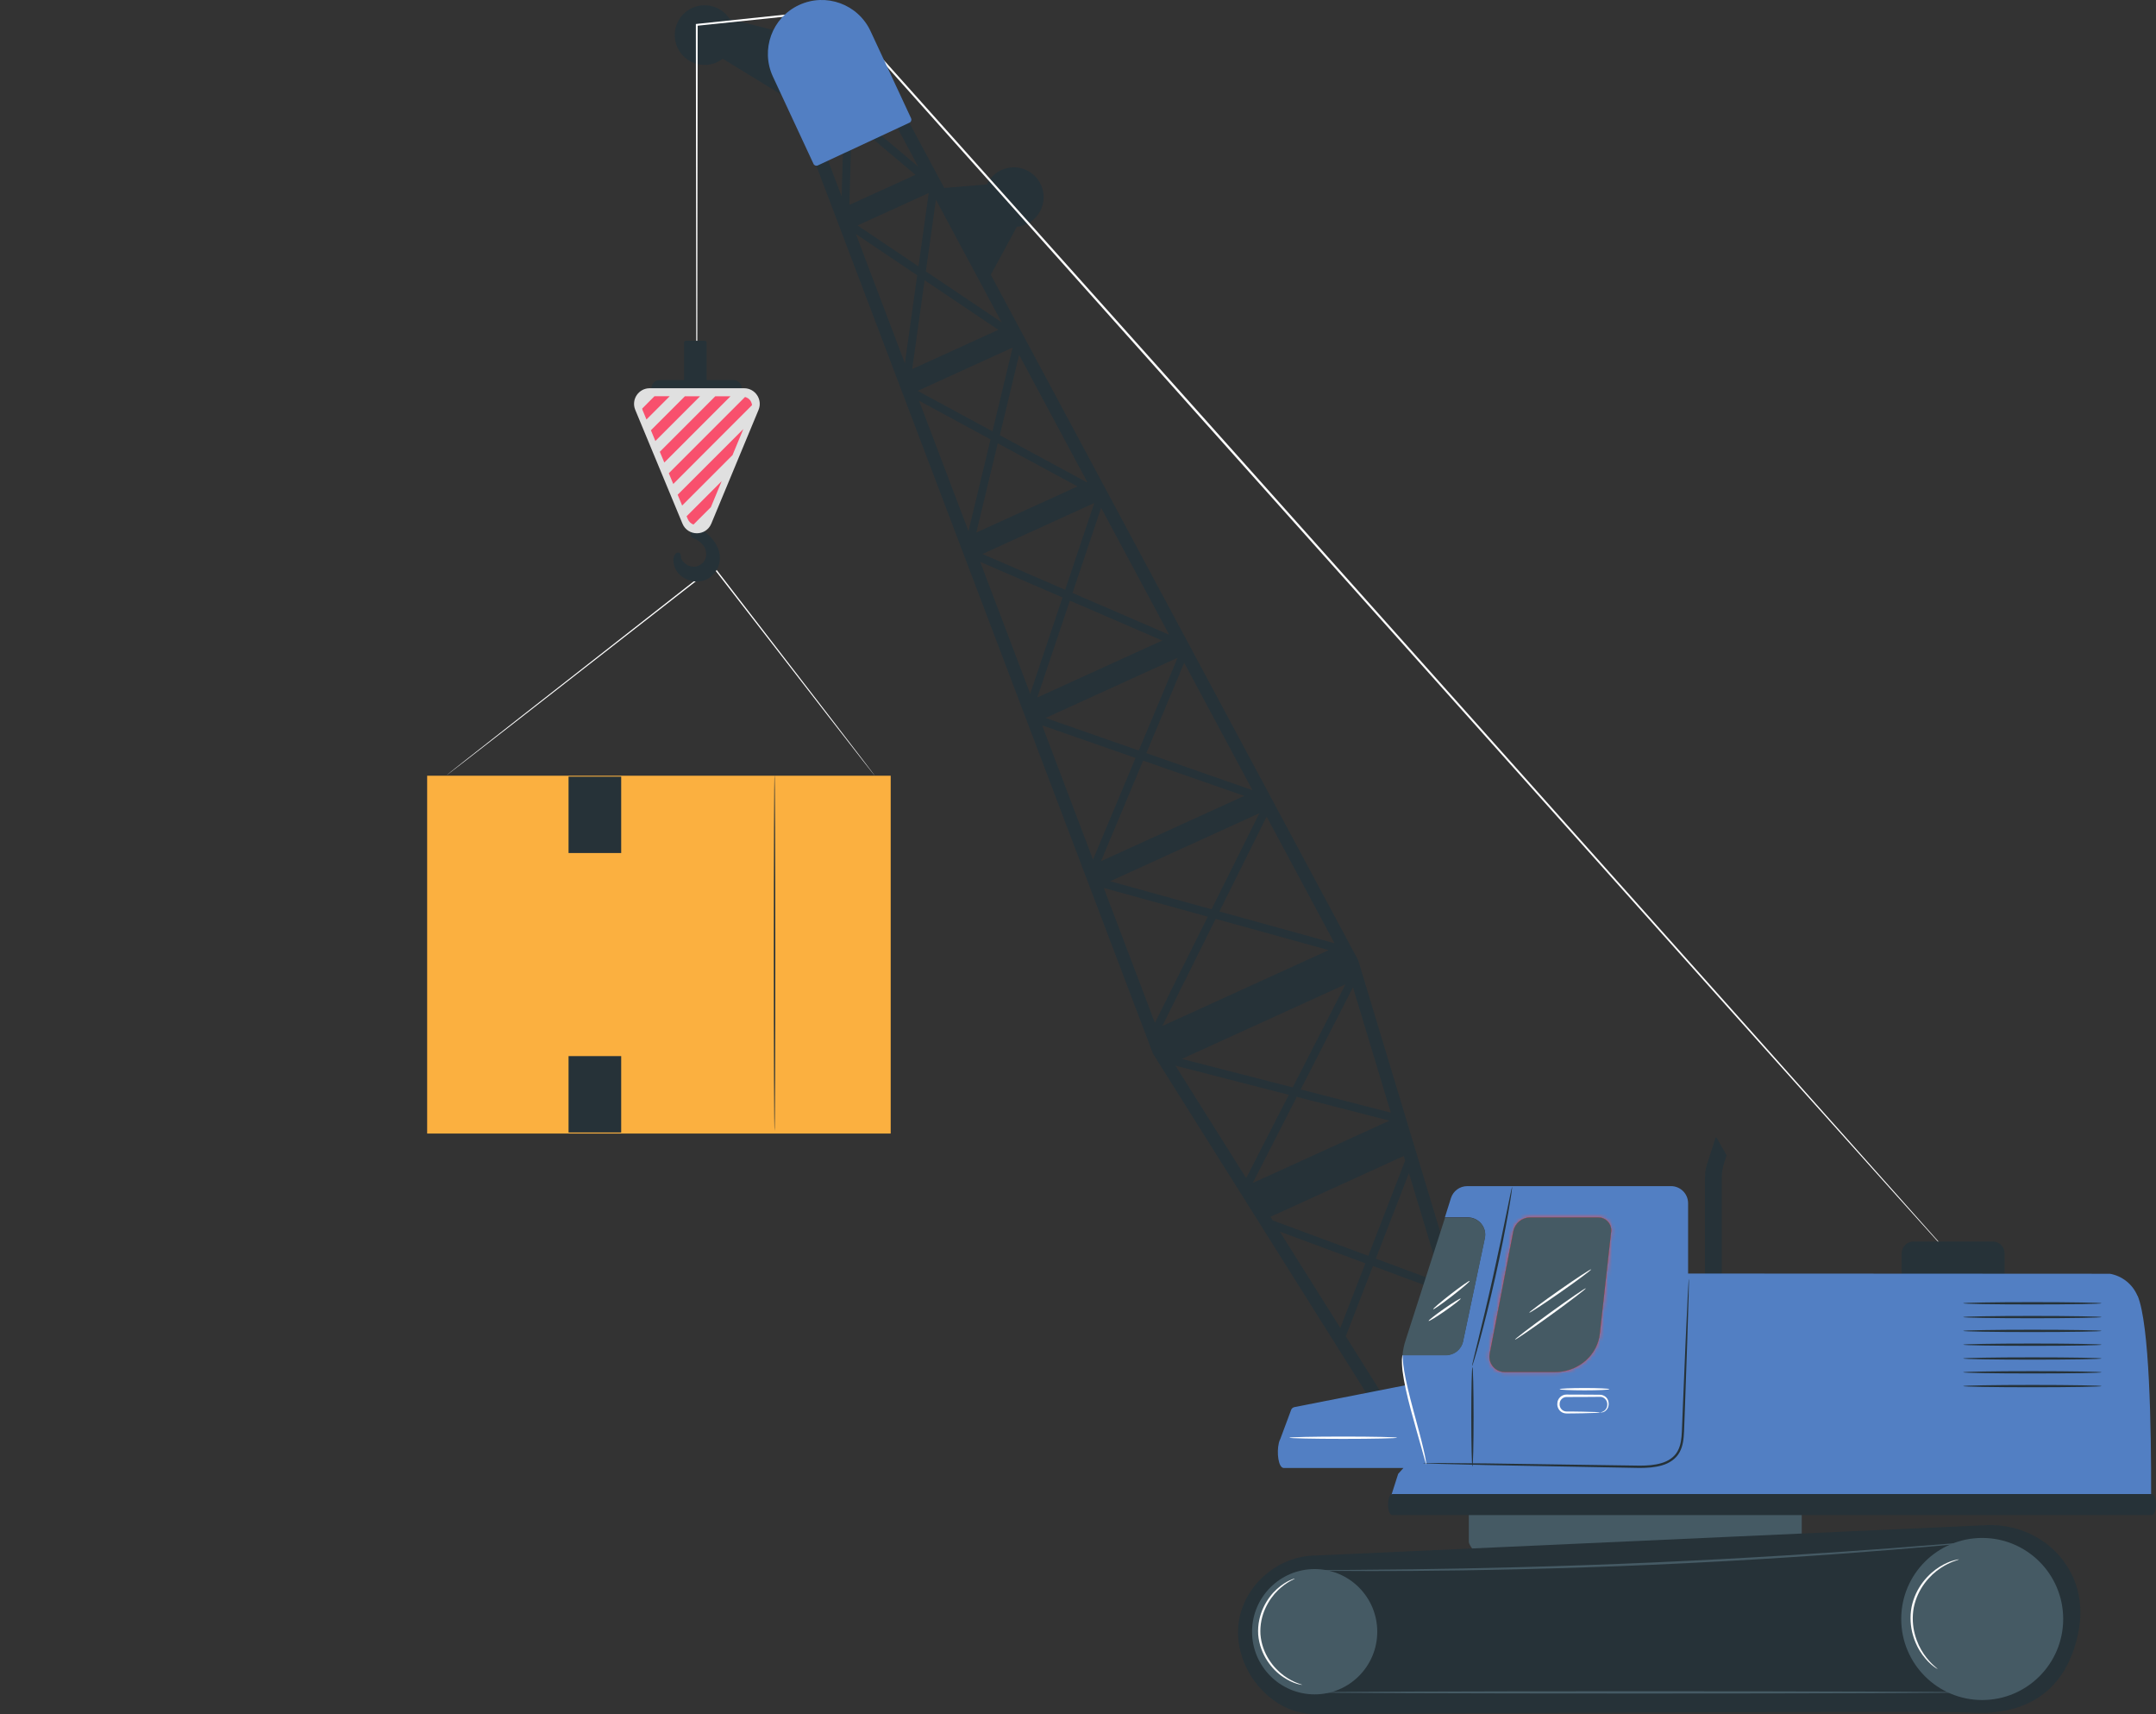 <svg width="541" height="430" viewBox="0 0 541 430" fill="none" xmlns="http://www.w3.org/2000/svg">
<rect x="0" y="0" width="541" height="430" fill="#333333" stroke="none"/>
<g clip-path="url(#clip0_3487_10041)">
<path d="M219.528 194.616C219.528 194.616 219.455 194.536 219.317 194.369C219.177 194.194 218.971 193.94 218.706 193.609C218.168 192.928 217.381 191.927 216.366 190.634C214.333 188.024 211.396 184.249 207.745 179.562C200.445 170.146 190.312 157.058 178.941 142.387L179.015 142.401C177.34 143.705 175.556 145.098 173.752 146.504C156.723 159.776 141.31 171.79 130.146 180.495C124.571 184.824 120.055 188.325 116.932 190.752C115.374 191.954 114.166 192.887 113.339 193.517C112.931 193.824 112.619 194.066 112.403 194.226C112.191 194.386 112.082 194.458 112.082 194.458C112.082 194.458 112.188 194.361 112.398 194.192C112.614 194.015 112.927 193.765 113.331 193.441C114.159 192.786 115.368 191.828 116.923 190.601C120.047 188.149 124.561 184.598 130.135 180.219C141.296 171.488 156.71 159.433 173.737 146.111C175.541 144.705 177.324 143.312 179.001 141.999L179.044 141.965L179.077 142.005C190.43 156.731 200.551 169.85 207.836 179.304C211.468 184.038 214.394 187.852 216.414 190.493C217.416 191.817 218.197 192.833 218.727 193.537C218.985 193.884 219.185 194.154 219.323 194.337C219.458 194.52 219.52 194.623 219.52 194.623L219.528 194.616Z" fill="white"/>
<path d="M261.194 46.359C259.486 42.594 255.053 40.941 251.29 42.65C249.616 43.41 248.354 44.728 247.628 46.27L235.961 47.23L247.762 70.499L255.154 56.893C255.946 56.815 256.739 56.614 257.498 56.267C261.261 54.558 262.913 50.123 261.205 46.359H261.194Z" fill="#263238"/>
<path d="M193.846 12.646L201.461 9.395L183.094 4.771C181.956 2.983 180.069 1.699 177.802 1.386C173.716 0.827 169.942 3.698 169.384 7.798C168.826 11.886 171.695 15.662 175.793 16.22C177.858 16.5 179.834 15.908 181.353 14.735L198.804 25.414L193.846 12.657V12.646Z" fill="#263238"/>
<path d="M340.846 241.038L340.802 240.882L214.782 5.82L214.068 4.49L194.205 13.538L289.264 264.195L289.32 264.34L345.915 354.375L347.065 354.207L348.371 354.017L349.399 353.861L337.686 335.24L344.519 317.601L362.64 324.315L370.623 350.733L371.572 350.588L372.778 350.409L373.839 350.253L340.846 241.027V241.038ZM348.997 279.13L326.376 273.31L339.495 247.674L348.997 279.119V279.13ZM324.378 272.796L296.555 265.647L337.62 246.925L324.378 272.796ZM334.884 236.648L305.978 228.661L317.835 204.857L334.884 236.659V236.648ZM304.002 228.114L278.557 221.076L316.015 204.008L304.013 228.114H304.002ZM314.285 198.233L287.645 188.939L297.146 166.262L314.285 198.233ZM285.747 188.28L262.356 180.114L295.494 165.011L285.747 188.28ZM293.373 159.236L269.122 148.758L276.301 127.4L293.373 159.236ZM267.269 147.954L246.513 138.984L274.593 126.182L267.28 147.954H267.269ZM272.818 120.91L272.684 120.977L250.879 109.181L255.724 89.018L272.818 120.91ZM251.348 80.863L232.322 68.084L234.846 50.089L251.348 80.875V80.863ZM230.469 66.833L215.173 56.556L233.048 48.413L230.469 66.833ZM214.269 11.695L230.413 41.822L213.8 27.826L214.257 11.706L214.269 11.695ZM211.187 49.262L199.475 18.375L211.779 28.741L211.187 49.262ZM211.846 26.172L198.66 15.058L212.348 8.824L211.857 26.172H211.846ZM213.733 30.395L229.71 43.855L213.13 51.407L213.733 30.384V30.395ZM214.76 58.712L230.156 69.056L227.064 91.151L214.76 58.712ZM232.01 70.307L250.51 82.74L228.895 92.593L232.01 70.307ZM254.094 87.186L249.036 108.209L230.257 98.055L254.094 87.197V87.186ZM230.614 100.524L248.556 110.231L243.018 133.242L230.614 100.535V100.524ZM250.376 111.214L270.373 122.027L244.983 133.6L250.365 111.214H250.376ZM245.944 140.95L266.621 149.886L258.504 174.048L245.955 140.95H245.944ZM268.463 150.68L291.631 160.688L260.291 174.975L268.463 150.68ZM261.497 181.968L284.943 190.145L274.269 215.648L261.497 181.968ZM286.852 190.815L312.219 199.662L276.279 216.039L286.841 190.815H286.852ZM276.96 222.752L303.064 229.968L289.8 256.61L276.96 222.752ZM305.04 230.516L333.41 238.357L291.653 257.392L305.04 230.516ZM294.969 267.345L323.406 274.651L312.699 295.562L294.958 267.345H294.969ZM325.405 275.164L348.65 281.141L314.34 296.779L325.405 275.164ZM336.324 333.14L321.129 308.967L342.61 316.92L336.324 333.14ZM343.336 315.055L319.376 306.174L318.795 305.247L352.246 289.999L352.592 291.161L343.336 315.055ZM345.223 315.758L353.541 294.3L361.892 321.936L345.223 315.758Z" fill="#263238"/>
<path d="M174.844 117.035C174.844 117.035 174.822 116.364 174.81 115.046C174.81 113.728 174.788 111.773 174.777 109.238C174.766 104.121 174.743 96.626 174.71 87.008C174.688 67.761 174.654 40.058 174.609 6.234V6.021L174.81 5.999C185.819 4.837 197.71 3.586 210.181 2.279H210.315L210.404 2.357C237.312 32.44 268.864 67.728 302.46 105.294C354.79 163.895 402.152 216.933 436.44 255.337C453.556 274.551 467.411 290.1 476.991 300.846C481.77 306.219 485.476 310.397 488 313.235C489.25 314.653 490.199 315.726 490.847 316.463C491.483 317.189 491.807 317.58 491.807 317.58C491.807 317.58 491.461 317.222 490.802 316.507C490.143 315.781 489.172 314.709 487.91 313.313C485.365 310.487 481.636 306.342 476.824 300.992C467.21 290.268 453.31 274.763 436.138 255.606C401.817 217.235 354.399 164.23 302.024 105.674C268.451 68.119 236.921 32.82 210.036 2.715L210.248 2.793C197.777 4.089 185.886 5.318 174.866 6.468L175.067 6.245C175.022 40.069 174.989 67.761 174.967 87.019C174.944 96.637 174.922 104.133 174.9 109.249C174.888 111.796 174.877 113.739 174.866 115.057C174.855 116.364 174.833 117.046 174.833 117.046L174.844 117.035Z" fill="white"/>
<path d="M176.887 85.488H172.086C171.852 85.488 171.662 85.678 171.662 85.913V97.184C171.662 97.418 171.852 97.608 172.086 97.608H176.887C177.122 97.608 177.312 97.418 177.312 97.184V85.913C177.312 85.678 177.122 85.488 176.887 85.488Z" fill="#263238"/>
<path d="M184.068 99.485H165.523C164.384 99.485 163.457 98.558 163.457 97.418C163.457 96.279 164.384 95.352 165.523 95.352H184.068C185.206 95.352 186.133 96.279 186.133 97.418C186.133 98.558 185.206 99.485 184.068 99.485Z" fill="#263238"/>
<path d="M176.151 132.673L176.084 130.025L173.359 131.187C173.248 132.159 173.237 133.142 173.315 134.125C173.326 134.281 173.348 134.449 173.415 134.583C173.549 134.818 173.828 134.929 174.074 135.041C175.246 135.544 176.329 136.359 176.876 137.498C177.435 138.638 177.524 141.129 175.034 142.011C172.846 142.782 170.892 140.727 170.87 139.777C170.858 139.33 170.87 138.683 170.244 138.616C169.34 138.526 168.949 139.844 168.972 140.537C169.117 144.547 172.879 145.821 174.487 145.876C175.57 145.91 176.675 145.742 177.602 145.206C179.109 144.335 180.237 142.782 180.527 141.062C181.432 135.834 175.849 133.008 176.14 132.662L176.151 132.673Z" fill="#263238"/>
<path d="M178.484 131.366L190.341 102.825C191.413 100.245 189.515 97.397 186.724 97.397H163.021C160.229 97.397 158.331 100.234 159.403 102.825L171.249 131.366C172.589 134.583 177.144 134.583 178.484 131.366Z" fill="#E0E0E0"/>
<path d="M164.215 99.417L161.156 102.478C161.19 102.59 161.156 102.713 161.212 102.824L162.217 105.237L168.045 99.406H164.227L164.215 99.417Z" fill="#F8506D"/>
<path d="M175.66 99.418H171.853L163.334 107.941L164.45 110.633L175.66 99.418Z" fill="#F8506D"/>
<path d="M183.809 114.173L186.523 107.639L170.043 124.115L171.171 126.819L183.809 114.173Z" fill="#F8506D"/>
<path d="M181.096 120.697L172.287 129.51L172.589 130.225C172.868 130.895 173.381 131.365 174.018 131.588L178.383 127.22L181.096 120.686V120.697Z" fill="#F8506D"/>
<path d="M183.296 99.418H179.478L165.566 113.337L166.694 116.029L183.296 99.418Z" fill="#F8506D"/>
<path d="M188.701 101.641C188.667 101.25 188.522 100.859 188.299 100.513C187.975 100.022 187.484 99.742 186.948 99.586L167.822 118.721L168.939 121.413L188.712 101.63L188.701 101.641Z" fill="#F8506D"/>
<path d="M480.13 311.459H500.048C501.678 311.459 502.996 312.777 502.996 314.408V323.501H477.193V314.408C477.193 312.777 478.511 311.459 480.141 311.459H480.13Z" fill="#263238"/>
<path d="M432.064 320.507H427.832V295.328C427.832 294.211 428.011 293.105 428.346 292.044L430.467 285.454C430.512 285.331 430.679 285.308 430.746 285.42L433.247 289.832L432.588 291.877C432.242 292.96 432.052 294.1 432.052 295.25V320.496L432.064 320.507Z" fill="#263238"/>
<path d="M536.358 325.098C535.152 322.194 532.55 320.105 529.446 319.546L423.591 319.49V301.852C423.591 299.484 421.671 297.562 419.304 297.562H368.168C366.303 297.562 364.662 298.769 364.093 300.534L362.563 305.382H368.257C369.586 305.382 370.836 305.963 371.674 306.968C372.511 307.973 372.846 309.28 372.578 310.554L367.096 336.514C366.672 338.503 364.863 339.944 362.786 339.944H351.923C351.789 341.597 351.867 343.261 352.224 344.892L352.827 347.484L324.825 352.991C324.368 353.08 324.01 353.438 323.91 353.885L321.275 360.967C321.119 361.246 320.996 361.592 320.895 361.983V362.017C320.326 364.362 320.75 368.272 322.157 368.272H352.157L350.84 369.747L349.154 375.019H539.774C539.819 357.939 539.372 332.225 536.391 325.064L536.358 325.098ZM404.276 308.99L401.451 334.492C401.417 334.816 401.362 335.14 401.306 335.453C400.279 340.647 395.455 344.233 390.163 344.222H377.591C375.124 344.2 373.293 341.921 373.817 339.508L379.735 308.834C380.148 306.845 381.912 305.393 383.944 305.393H401.071C401.987 305.393 402.869 305.784 403.483 306.465C404.097 307.147 404.387 308.063 404.287 308.979L404.276 308.99Z" fill="#527FC3"/>
<path d="M451.134 387.755L370.031 388.894C369.506 388.894 368.568 387.33 368.568 386.805V377.746C368.568 377.221 368.993 376.785 369.529 376.785H451.145C451.669 376.785 452.105 377.21 452.105 377.746V386.805C452.105 387.33 451.681 387.766 451.145 387.766L451.134 387.755Z" fill="#455A64"/>
<path d="M404.275 308.98L401.45 334.482C401.417 334.806 401.361 335.13 401.305 335.443C400.278 340.637 395.455 344.223 390.162 344.212H377.591C375.123 344.189 373.292 341.911 373.817 339.498L379.734 308.823C380.147 306.835 381.911 305.383 383.943 305.383H401.071C401.986 305.383 402.868 305.774 403.482 306.455C404.096 307.137 404.387 308.053 404.286 308.969L404.275 308.98Z" fill="#E8505B"/>
<mask id="mask0_3487_10041" style="mask-type:luminance" maskUnits="userSpaceOnUse" x="373" y="305" width="32" height="40">
<path d="M404.275 308.98L401.45 334.482C401.417 334.806 401.361 335.13 401.305 335.443C400.278 340.637 395.455 344.223 390.162 344.212H377.591C375.123 344.189 373.292 341.911 373.817 339.498L379.734 308.823C380.147 306.835 381.911 305.383 383.943 305.383H401.071C401.986 305.383 402.868 305.774 403.482 306.455C404.096 307.137 404.387 308.053 404.286 308.969L404.275 308.98Z" fill="white"/>
</mask>
<g mask="url(#mask0_3487_10041)">
<path d="M364.092 300.546L352.648 336.124C351.733 338.961 351.587 341.988 352.213 344.915L357.114 367.658H423.613V301.864C423.613 299.496 421.692 297.574 419.325 297.574H368.19C366.325 297.574 364.684 298.781 364.114 300.546H364.092Z" fill="#E8505B"/>
</g>
<path d="M377.591 344.211C375.123 344.211 373.292 341.932 373.817 339.519L379.734 308.845C380.147 306.856 381.911 305.404 383.943 305.404H401.071C401.986 305.404 402.868 305.795 403.482 306.477C404.096 307.158 404.387 308.074 404.286 308.99L401.461 334.492C401.428 334.816 401.372 335.14 401.316 335.453C400.289 340.647 395.466 344.233 390.173 344.222H377.602L377.591 344.211Z" fill="#455A64"/>
<path d="M351.922 340.011C352.034 338.76 352.279 337.52 352.67 336.336L362.607 305.449H368.29C369.618 305.449 370.869 306.03 371.706 307.035C372.544 308.041 372.879 309.348 372.611 310.621L367.129 336.582C366.704 338.57 364.896 340.011 362.819 340.011H351.922Z" fill="#455A64"/>
<path d="M539.907 380.09H349.387C347.936 380.09 347.936 374.807 349.387 374.807H539.907C541.37 374.807 541.37 380.09 539.907 380.09Z" fill="#263238"/>
<path d="M423.769 320.854C423.769 320.854 423.78 320.954 423.792 321.133C423.792 321.356 423.792 321.625 423.792 321.96C423.78 322.73 423.758 323.792 423.725 325.132C423.635 327.936 423.512 331.913 423.367 336.805C423.2 341.754 422.988 347.619 422.764 354.12C422.709 355.751 422.642 357.415 422.575 359.124C422.485 360.822 422.362 362.665 421.458 364.307C420.576 365.972 418.868 367.089 417.07 367.603C415.261 368.139 413.363 368.251 411.477 368.262C396.448 367.982 382.849 367.726 372.957 367.536C368.067 367.413 364.092 367.312 361.29 367.245C359.95 367.201 358.889 367.167 358.119 367.133C357.784 367.111 357.516 367.1 357.293 367.089C357.103 367.078 357.014 367.066 357.014 367.055C357.014 367.055 357.114 367.033 357.293 367.033C357.516 367.033 357.784 367.033 358.119 367.022C358.889 367.022 359.95 367.022 361.29 367.022C364.092 367.044 368.067 367.078 372.968 367.122C382.872 367.268 396.46 367.457 411.488 367.681C413.352 367.681 415.206 367.558 416.914 367.044C418.622 366.553 420.163 365.536 420.967 364.028C421.793 362.531 421.949 360.777 422.027 359.091C422.094 357.382 422.161 355.717 422.228 354.086C422.508 347.585 422.753 341.72 422.954 336.772C423.177 331.879 423.367 327.902 423.501 325.099C423.579 323.758 423.635 322.697 423.68 321.926C423.702 321.591 423.725 321.323 423.736 321.1C423.758 320.91 423.769 320.82 423.78 320.82L423.769 320.854Z" fill="#263238"/>
<path d="M369.474 367.914C369.318 367.914 369.184 362.329 369.184 355.437C369.184 348.544 369.318 342.959 369.474 342.959C369.63 342.959 369.764 348.544 369.764 355.437C369.764 362.329 369.63 367.914 369.474 367.914Z" fill="#263238"/>
<path d="M379.443 297.776C379.443 297.776 379.41 298.423 379.231 299.574C379.064 300.725 378.785 302.4 378.427 304.456C377.702 308.566 376.596 314.23 375.201 320.441C373.805 326.663 372.398 332.248 371.304 336.28C370.757 338.291 370.299 339.922 369.953 341.039C369.618 342.156 369.406 342.771 369.373 342.759C369.339 342.748 369.462 342.112 369.73 340.983C370.031 339.755 370.422 338.135 370.902 336.18C371.896 332.125 373.247 326.529 374.631 320.318C376.016 314.107 377.188 308.466 378.014 304.377C378.416 302.411 378.751 300.78 379.008 299.54C379.242 298.401 379.399 297.764 379.443 297.776Z" fill="#263238"/>
<path d="M401.495 354.354C401.483 354.298 401.941 354.342 402.533 353.929C402.812 353.717 403.114 353.382 403.248 352.901C403.359 352.432 403.359 351.796 403.047 351.293C402.745 350.768 402.12 350.377 401.394 350.422C400.59 350.422 399.753 350.444 398.871 350.444C397.073 350.444 395.119 350.455 393.076 350.466C392.183 350.444 391.401 351.215 391.368 352.053C391.245 352.946 391.77 353.739 392.507 353.996C392.685 354.063 392.875 354.097 393.065 354.097C393.277 354.097 393.5 354.097 393.701 354.097C394.126 354.097 394.528 354.097 394.93 354.108C395.711 354.119 396.448 354.13 397.129 354.141C398.48 354.164 399.563 354.197 400.322 354.231C401.07 354.264 401.495 354.309 401.495 354.342C401.495 354.376 401.082 354.421 400.322 354.454C399.574 354.488 398.48 354.521 397.129 354.544C396.437 354.555 395.711 354.566 394.93 354.577C394.528 354.577 394.126 354.577 393.701 354.588C393.489 354.588 393.277 354.588 393.054 354.588C392.808 354.588 392.563 354.544 392.317 354.465C391.334 354.175 390.631 353.047 390.787 351.985C390.821 350.868 391.859 349.83 393.065 349.852C395.108 349.852 397.062 349.863 398.86 349.874C399.742 349.874 400.59 349.897 401.383 349.897C402.254 349.863 403.058 350.388 403.393 351.047C403.571 351.371 403.649 351.729 403.661 352.053C403.661 352.354 403.649 352.689 403.549 352.957C403.359 353.516 402.991 353.873 402.656 354.086C402.31 354.287 401.997 354.342 401.796 354.354C401.595 354.365 401.483 354.331 401.483 354.32L401.495 354.354Z" fill="white"/>
<path d="M527.368 326.953C527.368 327.109 519.586 327.243 509.973 327.243C500.36 327.243 492.578 327.109 492.578 326.953C492.578 326.796 500.36 326.662 509.973 326.662C519.586 326.662 527.368 326.796 527.368 326.953Z" fill="#263238"/>
<path d="M527.368 330.415C527.368 330.572 519.586 330.706 509.973 330.706C500.36 330.706 492.578 330.572 492.578 330.415C492.578 330.259 500.36 330.125 509.973 330.125C519.586 330.125 527.368 330.259 527.368 330.415Z" fill="#263238"/>
<path d="M527.368 333.878C527.368 334.035 519.586 334.169 509.973 334.169C500.36 334.169 492.578 334.035 492.578 333.878C492.578 333.722 500.36 333.588 509.973 333.588C519.586 333.588 527.368 333.722 527.368 333.878Z" fill="#263238"/>
<path d="M527.368 337.341C527.368 337.498 519.586 337.632 509.973 337.632C500.36 337.632 492.578 337.498 492.578 337.341C492.578 337.185 500.36 337.051 509.973 337.051C519.586 337.051 527.368 337.185 527.368 337.341Z" fill="#263238"/>
<path d="M527.368 340.804C527.368 340.961 519.586 341.095 509.973 341.095C500.36 341.095 492.578 340.961 492.578 340.804C492.578 340.648 500.36 340.514 509.973 340.514C519.586 340.514 527.368 340.648 527.368 340.804Z" fill="#263238"/>
<path d="M527.368 344.267C527.368 344.423 519.586 344.557 509.973 344.557C500.36 344.557 492.578 344.423 492.578 344.267C492.578 344.111 500.36 343.977 509.973 343.977C519.586 343.977 527.368 344.111 527.368 344.267Z" fill="#263238"/>
<path d="M527.368 347.73C527.368 347.886 519.586 348.02 509.973 348.02C500.36 348.02 492.578 347.886 492.578 347.73C492.578 347.574 500.36 347.439 509.973 347.439C519.586 347.439 527.368 347.574 527.368 347.73Z" fill="#263238"/>
<path d="M329.882 430.001C319.443 430.001 310.656 419.925 310.656 409.481C310.656 399.036 319.845 390.223 330.284 390.223L498.452 382.616C507.138 382.225 515.489 386.682 519.542 394.378C521.686 398.433 522.802 403.594 521.418 409.972C517.019 430.303 500.082 430.046 493.517 429.61C486.952 429.175 329.871 430.001 329.871 430.001H329.882Z" fill="#263238"/>
<path d="M329.883 425.063C338.559 425.063 345.592 418.026 345.592 409.346C345.592 400.666 338.559 393.629 329.883 393.629C321.207 393.629 314.174 400.666 314.174 409.346C314.174 418.026 321.207 425.063 329.883 425.063Z" fill="#455A64"/>
<path d="M497.391 426.481C508.613 426.481 517.711 417.379 517.711 406.151C517.711 394.923 508.613 385.82 497.391 385.82C486.168 385.82 477.07 394.923 477.07 406.151C477.07 417.379 486.168 426.481 497.391 426.481Z" fill="#455A64"/>
<path d="M499.668 386.47C499.668 386.47 499.523 386.503 499.233 386.537C498.92 386.57 498.496 386.615 497.949 386.682C496.787 386.794 495.124 386.961 493.002 387.174C488.715 387.598 482.496 388.157 474.815 388.782C459.44 390.045 438.194 391.508 414.68 392.547C391.167 393.574 369.864 393.988 354.434 394.088C346.719 394.133 340.489 394.133 336.168 394.088C334.035 394.066 332.372 394.044 331.199 394.032C330.652 394.021 330.228 394.01 329.904 393.999C329.614 393.999 329.469 393.977 329.469 393.965C329.469 393.954 329.614 393.943 329.904 393.932C330.228 393.932 330.652 393.921 331.199 393.91C332.372 393.898 334.035 393.876 336.168 393.865C340.511 393.82 346.741 393.764 354.423 393.686C369.841 393.485 391.133 393.016 414.647 391.977C438.149 390.938 459.396 389.542 474.77 388.38C482.429 387.777 488.648 387.297 492.969 386.95C495.09 386.783 496.754 386.649 497.915 386.559C498.462 386.526 498.886 386.492 499.199 386.47C499.489 386.459 499.635 386.448 499.635 386.47H499.668Z" fill="#455A64"/>
<path d="M493.205 424.56C493.205 424.716 456.639 424.85 411.533 424.85C366.426 424.85 329.85 424.716 329.85 424.56C329.85 424.404 366.415 424.27 411.533 424.27C456.65 424.27 493.205 424.404 493.205 424.56Z" fill="#455A64"/>
<path d="M357.896 367.368C357.806 367.39 357.427 365.86 356.735 363.413C356.054 360.967 355.06 357.593 354.055 353.84C353.039 350.087 352.28 346.635 351.956 344.088C351.8 342.815 351.766 341.776 351.777 341.061C351.833 340.346 351.878 339.955 351.923 339.955C352.023 339.955 351.922 341.53 352.369 344.032C352.793 346.535 353.608 349.942 354.624 353.695C355.629 357.437 356.567 360.833 357.137 363.324C357.427 364.564 357.65 365.569 357.762 366.284C357.885 366.988 357.929 367.379 357.896 367.39V367.368Z" fill="white"/>
<path d="M486.204 418.707C486.204 418.707 485.758 418.495 485.043 417.936C484.329 417.389 483.38 416.473 482.419 415.177C481.459 413.881 480.544 412.15 479.974 410.083C479.394 408.017 479.204 405.604 479.662 403.158C480.153 400.711 481.236 398.555 482.542 396.857C483.849 395.159 485.345 393.897 486.718 393.048C488.091 392.199 489.319 391.708 490.179 391.473C491.039 391.227 491.541 391.172 491.541 391.194C491.586 391.328 489.576 391.641 486.93 393.395C485.613 394.266 484.195 395.517 482.955 397.181C481.716 398.835 480.689 400.935 480.22 403.269C479.784 405.615 479.941 407.939 480.477 409.938C481.001 411.949 481.85 413.647 482.743 414.943C484.53 417.556 486.283 418.607 486.193 418.707H486.204Z" fill="#FAFAFA"/>
<path d="M397.933 323.189C398.023 323.324 394.115 326.306 389.202 329.869C384.29 333.433 380.226 336.203 380.136 336.08C380.047 335.957 383.944 332.964 388.867 329.4C393.78 325.837 397.844 323.067 397.933 323.189Z" fill="white"/>
<path d="M399.272 318.441C399.361 318.575 395.956 321.111 391.669 324.116C387.381 327.121 383.82 329.444 383.73 329.31C383.641 329.176 387.046 326.64 391.334 323.635C395.621 320.63 399.183 318.307 399.272 318.441Z" fill="white"/>
<path d="M366.537 325.768C366.626 325.902 364.896 327.265 362.674 328.818C360.452 330.371 358.565 331.521 358.476 331.387C358.387 331.253 360.117 329.89 362.339 328.338C364.561 326.785 366.437 325.634 366.537 325.768Z" fill="white"/>
<path d="M368.793 321.335C368.893 321.458 366.917 323.156 364.382 325.122C361.848 327.088 359.715 328.574 359.615 328.451C359.515 328.328 361.491 326.63 364.025 324.664C366.56 322.698 368.692 321.212 368.793 321.335Z" fill="white"/>
<path d="M403.84 348.501C403.84 348.658 401.049 348.792 397.599 348.792C394.149 348.792 391.357 348.658 391.357 348.501C391.357 348.345 394.149 348.211 397.599 348.211C401.049 348.211 403.84 348.345 403.84 348.501Z" fill="white"/>
<path d="M326.756 422.684C326.756 422.684 326.253 422.651 325.383 422.394C324.512 422.137 323.295 421.612 321.955 420.707C320.604 419.802 319.175 418.451 317.991 416.641C316.808 414.842 315.915 412.564 315.714 410.061C315.557 407.559 316.116 405.169 317.042 403.225C317.969 401.27 319.197 399.729 320.403 398.645C321.609 397.55 322.748 396.869 323.563 396.489C324.389 396.109 324.869 395.975 324.88 396.009C324.947 396.132 322.971 396.724 320.682 398.947C319.543 400.041 318.393 401.561 317.522 403.46C316.652 405.347 316.138 407.637 316.283 410.028C316.473 412.418 317.31 414.608 318.427 416.35C319.543 418.104 320.905 419.445 322.178 420.372C324.757 422.249 326.789 422.561 326.745 422.684H326.756Z" fill="#FAFAFA"/>
<path d="M350.582 360.677C350.582 360.834 344.531 360.968 337.061 360.968C329.592 360.968 323.529 360.834 323.529 360.677C323.529 360.521 329.581 360.387 337.061 360.387C344.542 360.387 350.582 360.521 350.582 360.677Z" fill="white"/>
<path d="M228.626 29.692L218.444 7.809C215.295 1.039 207.256 -1.887 200.49 1.263C193.724 4.413 190.799 12.456 193.948 19.225L204.13 41.108C204.32 41.522 204.811 41.689 205.213 41.499L228.224 30.775C228.637 30.585 228.805 30.094 228.615 29.692H228.626Z" fill="#527FC3"/>
<path d="M223.501 194.604H107.184V284.37H223.501V194.604Z" fill="#FBB040"/>
<path d="M194.36 283.734C194.259 283.734 194.17 263.727 194.17 239.051C194.17 214.376 194.259 194.369 194.36 194.369C194.46 194.369 194.55 214.376 194.55 239.051C194.55 263.727 194.46 283.734 194.36 283.734Z" fill="#263238"/>
<path d="M155.874 194.838H142.666V213.995H155.874V194.838Z" fill="#263238"/>
<path d="M155.874 264.945H142.666V284.103H155.874V264.945Z" fill="#263238"/>
</g>
<defs>
<clipPath id="clip0_3487_10041">
<rect width="541" height="430" fill="white"/>
</clipPath>
</defs>
</svg>
